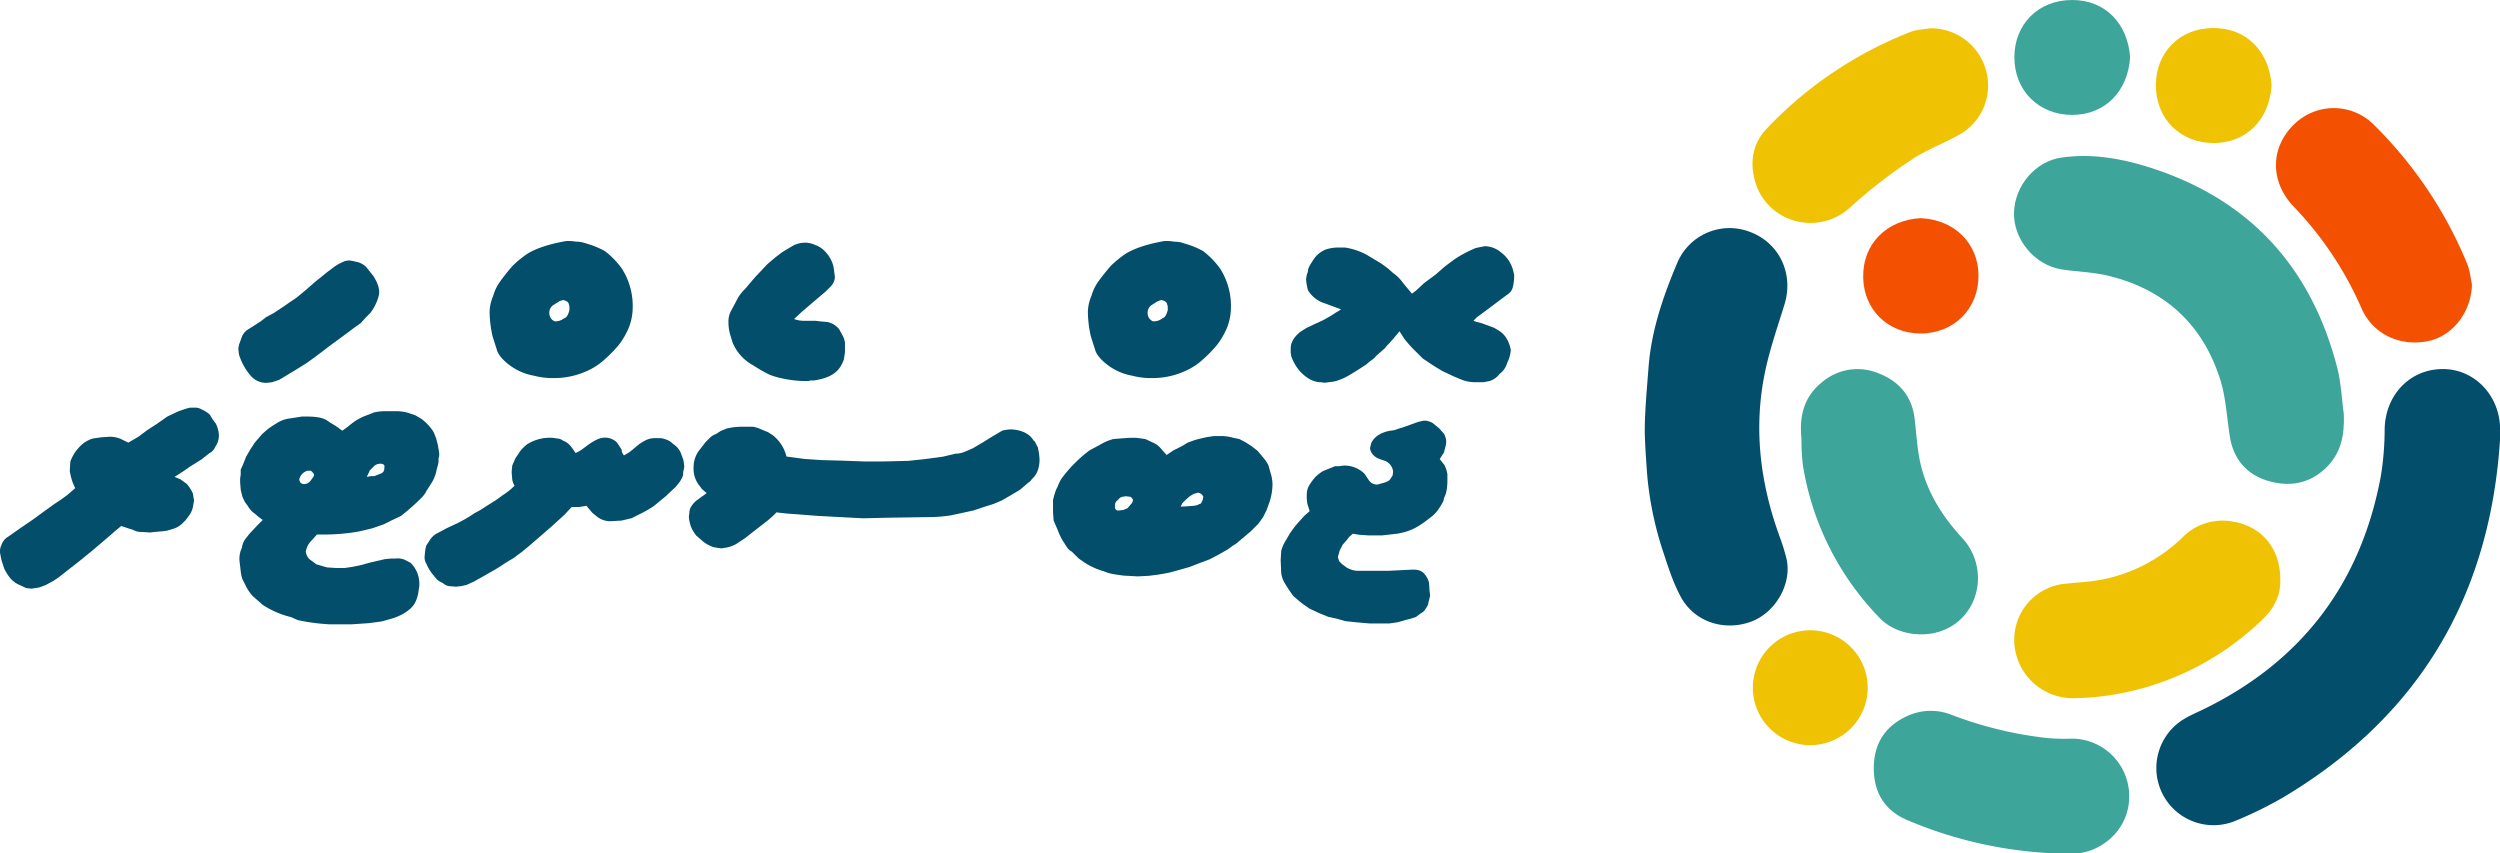 <svg id="Layer_1" data-name="Layer 1" xmlns="http://www.w3.org/2000/svg" viewBox="0 0 814.98 278.22"><defs><style>.cls-1{fill:#034e6b;}.cls-2{fill:#3da599;}.cls-3{fill:#efc303;}.cls-4{fill:#f45002;}.cls-5{isolation:isolate;}</style></defs><path class="cls-1" d="M537.43,119.53c.92-11.85,4.8-23.14,9.46-34.1a18.49,18.49,0,0,1,23.73-9.78c9.5,3.65,14.17,13.64,11.12,23.56-2.19,7.11-4.66,14.18-6.22,21.44-4.06,18.78-1.73,37.11,4.89,55,.73,2,1.34,4,1.87,6.07,2.16,8.21-3.31,18-11.61,21-8.64,3.08-18.19.06-22.66-8-2.46-4.47-4.06-9.45-5.66-14.33A110.65,110.65,0,0,1,537.08,156c-.12-1.26-.9-11.22-.9-15.7C536.18,134.24,536.94,125.88,537.43,119.53Z"/><path class="cls-1" d="M815,143.16c-3.26,51.13-26.38,90.35-70.66,116.76A126.71,126.71,0,0,1,729,267.47a18.64,18.64,0,0,1-16.81-33.2c2-1.18,4.14-2.07,6.22-3.09,32.05-15.67,51.26-41.1,57.73-76a96.71,96.71,0,0,0,1.24-15.42c.26-10.94,8.1-19.27,18.63-19.45,10.33-.19,18.69,8.24,19,19.13C815,140.66,815,141.91,815,143.16Z"/><path class="cls-2" d="M764.07,135.13c.24,6.71-.86,12.74-6.06,17.62-5.57,5.21-12.18,6-18.92,3.93s-11-7.06-12.16-14.23c-1-6.27-1.26-12.79-3.17-18.78-5.73-18-18.12-29.32-36.51-33.79-5-1.21-10.21-1.27-15.29-2.08-8.7-1.39-15.65-9.82-15.41-18.49S663.39,52.6,672,51.37c9.28-1.34,18.44.07,27.3,2.76,33.5,10.17,54.23,32.58,62.76,66.28C763.22,125.18,763.41,130.21,764.07,135.13Z"/><path class="cls-3" d="M743.35,188.9c.24,5.07-2,9.47-6,13.24A91.18,91.18,0,0,1,688,226.61a87.81,87.81,0,0,1-12.24,1,19.14,19.14,0,0,1-19.11-17.92A18.37,18.37,0,0,1,672.3,190.4c4.24-.5,8.53-.64,12.71-1.42a52,52,0,0,0,26.56-13.88A18.2,18.2,0,0,1,727.66,170C737.21,171.48,743.39,178.68,743.35,188.9Z"/><path class="cls-2" d="M587.26,142.94c-.74-7.14.73-13.5,6.6-18.25a17.8,17.8,0,0,1,18.5-3c6.59,2.53,10.85,7.32,11.76,14.58.57,4.58.79,9.22,1.7,13.72,2,9.83,7.08,18.06,13.86,25.41a19.21,19.21,0,0,1,3.24,21.34c-6.41,12.76-22.88,12.21-30,4.87a92.26,92.26,0,0,1-25.22-50.12A73.45,73.45,0,0,1,587.26,142.94Z"/><path class="cls-3" d="M629.13,9.23A18.59,18.59,0,0,1,647.3,22.5,18.34,18.34,0,0,1,638.56,44c-5.11,2.86-10.74,4.9-15.56,8.17a163.34,163.34,0,0,0-19.75,15.35c-10.45,9.72-27.46,5.07-31.18-8.66-1.69-6.26-.65-12.14,3.82-16.88a129.62,129.62,0,0,1,47-31.61C624.82,9.63,627,9.6,629.13,9.23Z"/><path class="cls-4" d="M805.84,92.79c-.26,9-6.29,16.83-14.45,18.44-9.28,1.83-18-2.48-21.6-10.82a113,113,0,0,0-22.14-33.14c-7.9-8.35-7.5-19.63.6-27.1a18.43,18.43,0,0,1,25.25.15A136.58,136.58,0,0,1,804.32,86.1C805.19,88.18,805.35,90.55,805.84,92.79Z"/><path class="cls-2" d="M670.25,278.21a137.62,137.62,0,0,1-48.46-10.85c-7.59-3.18-11.24-9.42-10.93-17.86.3-8,4.41-13.34,11.54-16.37a18.37,18.37,0,0,1,14.06,0,126.39,126.39,0,0,0,30.42,7.41,62.59,62.59,0,0,0,8.56.25,18.74,18.74,0,0,1,18.66,19.13c-.16,11.31-10.09,18.6-18.9,18.35C673.77,278.17,672.34,278.21,670.25,278.21Z"/><path class="cls-3" d="M590.23,205.47A18.72,18.72,0,1,1,571.42,224,18.71,18.71,0,0,1,590.23,205.47Z"/><path class="cls-4" d="M626.09,71.12c11.17.49,18.79,8.29,18.88,18.59.1,10.83-7.9,19.05-19,19-10.62-.09-18.37-7.77-18.59-18.24C607.18,79.28,615.25,71.7,626.09,71.12Z"/><path class="cls-3" d="M740.53,27.82c-.74,11.5-8.5,18.75-18.73,18.81-11,.07-19.07-7.89-19-19,.07-10.27,7.43-18.5,18.87-18.5C732.56,9.17,739.78,17,740.53,27.82Z"/><path class="cls-2" d="M694.4,18.65c-.74,11.5-8.5,18.74-18.73,18.81-11,.07-19.07-7.89-19-19C656.75,8.23,664.1,0,675.55,0,686.43,0,693.64,7.83,694.4,18.65Z"/><g id="_" data-name=" "><g class="cls-5"><path class="cls-1" d="M8.51,191.69,6,190.53a7.91,7.91,0,0,1-2.7-2.12,14.31,14.31,0,0,1-1.93-3.09L.61,183c-.19-.58-.39-1.74-.58-2.7a4.49,4.49,0,0,1,.39-2.5,5.12,5.12,0,0,1,2.31-2.9l3.86-2.7,3.66-2.5,3.47-2.51,4-2.89L19.69,163l2.12-1.54,2.71-2.31-.78-1.74a22.69,22.69,0,0,1-1-3.86l.19-3.08a13.21,13.21,0,0,1,2.5-4.24,10,10,0,0,1,4.83-3.28l2.7-.39,2.69-.18a9,9,0,0,1,3.86.77l2.31,1.15,3.28-1.92L48,140.22l3.28-2.13,3.28-2.31,3.66-1.73,2.31-.78,1.35-.38h1.54a4.09,4.09,0,0,1,2.32.58,10,10,0,0,1,2.7,1.73,18.19,18.19,0,0,0,1.92,2.89,9.5,9.5,0,0,1,1,3.86,6.33,6.33,0,0,1-1.16,3.66,4,4,0,0,1-1.93,2.12l-2.7,2.12L62.1,152l-2.5,1.74-2.7,1.73,1.93.78,2.11,1.54a13.42,13.42,0,0,1,1.94,3.08l.38,2.32-.38,2.11a6.86,6.86,0,0,1-1.35,2.89l-1,1.36-1.16,1.15a7.24,7.24,0,0,1-3.08,1.74l-1.93.58-1.54.19-2.31.19-1.54.19-3.09-.19a4.73,4.73,0,0,1-2.31-.58l-4.05-1.35-2.12,1.74-1.74,1.54-5.2,4.43-4.24,3.47-4.44,3.47-2.69,2.12-1.74,1.16-2.51,1.35-2.11.77-2.51.38Z"/><path class="cls-1" d="M96.4,97.23c1.35-1,2.32-1.93,3.09-2.51l3.08-2.7,4.05-3.28L108.93,87a16.56,16.56,0,0,1,3.66-1.93l1.16-.19,1.16.19,1.73.38a6.66,6.66,0,0,1,2.7,1.55l2.31,2.89c1.35,2.12,2.12,4,1.93,6a15.34,15.34,0,0,1-2.89,6.17l-1.54,1.54-1.55,1.73-1.92,1.35L113.94,108l-5.78,4.24-5.59,4.24-2.7,1.93-3.09,1.93L91,123.83l-2.31.77-1.74.2a6.58,6.58,0,0,1-5.39-2.51,19.2,19.2,0,0,1-3.66-6.75l-.2-1.73a6.9,6.9,0,0,1,.39-1.93l.77-2.12a5.1,5.1,0,0,1,1.93-2.32L85,104.75l1.73-1.36,2.51-1.34L91,100.89l1.74-1.16,1.93-1.35Z"/><path class="cls-1" d="M99.68,179.73a4.16,4.16,0,0,0,1.15,2.51l2.32,1.73,3.47,1,2.89.19h2.89l2.51-.38,2.89-.59,2.7-.76,5-1.16,2.12-.2H129a6,6,0,0,1,2.89.39l1.93,1a9.29,9.29,0,0,1,2.7,5l.19,1.34v1.16l-.39,2.51c-.77,3.66-2.12,4.82-4.43,6.36a18.07,18.07,0,0,1-3.85,1.73l-3.48,1-4.23.58-5.79.39h-6.94a64.57,64.57,0,0,1-10.41-1.36c-1-.38-1.73-.77-2.31-1a29.47,29.47,0,0,1-9.25-4l-3.28-2.89a14.54,14.54,0,0,1-2.12-3.08l-1.16-2.32a9.65,9.65,0,0,1-.58-2.5L78.09,183a8.31,8.31,0,0,1,.77-4.43,6.38,6.38,0,0,1,1-2.7l1.35-1.74,2.7-2.89,1.74-1.73-1.35-1-1.16-1a7.33,7.33,0,0,1-2.31-2.51l-1-1.35L79.05,162l-.58-2.32-.19-2.5V156l.19-1.35v-1.54l.77-1.74,1-2.5.58-1,.77-1.36,1.54-2.31,2.31-2.69L87.15,140A32.7,32.7,0,0,1,90,138.09a10.36,10.36,0,0,1,4.82-1.73l3.66-.58h1.16c5,0,6.36.77,7.9,1.93l1.93,1.15,2.12,1.55,2.12-1.55a18.65,18.65,0,0,1,4.82-3.08l3.47-1.35a15.94,15.94,0,0,1,3.47-.38h4a13.39,13.39,0,0,1,4.24.76l1.73.59,1.93,1.15a14.58,14.58,0,0,1,2.5,2.31,12.26,12.26,0,0,1,1.55,2.12l.77,1.93.58,2.32.38,2.31a4.4,4.4,0,0,1-.19,1.93v1.15a18,18,0,0,1-.58,2.32,12.61,12.61,0,0,1-1.54,4.24L139,160.07a4.22,4.22,0,0,1-.59,1,8.92,8.92,0,0,1-1.35,1.54,69.68,69.68,0,0,1-6.36,5.59l-2.89,1.36-2.69,1.35-3.86,1.34-4.24,1a64.7,64.7,0,0,1-11,1h-2.7l-1.73,1.93a7,7,0,0,0-1.55,2.31Zm-1.16-22a2.58,2.58,0,0,0,2.7-1l1-1.35c.2-.58.2-1-.19-1.16a1.52,1.52,0,0,0-.77-.77h-1a3.75,3.75,0,0,0-2.7,2.89,3.18,3.18,0,0,0,.38,1Zm22.36-2.51H122l1.93-.77a1.73,1.73,0,0,0,1.34-1.93c.2-.77,0-1.16-1-1.35a3.44,3.44,0,0,0-2.12.58l-1,1-.58.58-1,2.12Z"/><path class="cls-1" d="M195.85,118.24a22,22,0,0,1-5.39,3.08,25.6,25.6,0,0,1-9.83,1.93,24.09,24.09,0,0,1-6.56-.77,18.75,18.75,0,0,1-10-5.21c-.57-.57-1-1.15-1.15-1.34a9,9,0,0,1-.77-1.35l-1.54-4.82a36.2,36.2,0,0,1-1-8.29,14.23,14.23,0,0,1,1.16-5,15.17,15.17,0,0,1,1.93-4.23,64.62,64.62,0,0,1,4.43-5.6,33.41,33.41,0,0,1,5-4.05c2.89-1.73,7.14-3.08,12.34-4a14,14,0,0,1,3.28.19,8.88,8.88,0,0,1,3.27.58,27.2,27.2,0,0,1,6.17,2.5,26.61,26.61,0,0,1,5.59,5.79,22.6,22.6,0,0,1,3.48,12.53,18.53,18.53,0,0,1-1.16,6.36,26,26,0,0,1-3.28,5.78A43.3,43.3,0,0,1,195.85,118.24Zm-10.22-17.16c0-1,0-1.54-.18-1.74,0-1.34-2.13-1.54-1.93-1.54l-1.16.39-2.12,1.35a3.05,3.05,0,0,0-1.16,2.7,2.86,2.86,0,0,0,1.74,2.51,4.51,4.51,0,0,0,3.08-1C184.67,103.59,185.25,102.62,185.63,101.08Z"/><path class="cls-1" d="M140.91,187.06a15,15,0,0,1-1.92-3.28,4.08,4.08,0,0,1-.58-2.31l.19-1.93a10.71,10.71,0,0,1,.39-1.73l1-1.55a6.66,6.66,0,0,1,2.32-2.31l3.27-1.74,3.67-1.73a46,46,0,0,0,5.58-3.28,22,22,0,0,0,3.28-1.93l3.66-2.31,2.13-1.54a22.34,22.34,0,0,0,3.85-3.09,5.24,5.24,0,0,1-.77-2.11l-.19-2.32.19-2.12,1-2.31,1.54-2.32a14,14,0,0,1,2.31-2.31,13.77,13.77,0,0,1,6.76-2.12,9.56,9.56,0,0,1,2.69.19,3.79,3.79,0,0,1,2.32.77c1.54.58,2.5,1.55,4,4a9.76,9.76,0,0,0,2.11-1.16l1.55-1.15c2.31-1.74,4.24-2.7,5.78-2.7a5.54,5.54,0,0,1,4.05,1.54l1.54,2.31a3.1,3.1,0,0,0,.77,1.93l1.35-.77c.39-.19.77-.58,1.35-1l2.31-1.93c2.12-1.35,3.09-1.93,5.4-1.93h1a6,6,0,0,1,2.12.39,5.59,5.59,0,0,1,2.5,1.54,6.27,6.27,0,0,1,2.5,2.89l.78,2.12c.19.58.19,1.35.38,2.32l-.38,1.93c0,1,0,1.15-1,2.89l-1.36,1.73-3.27,3.09L213,165.08a41.65,41.65,0,0,1-3.66,2.12l-3.47,1.74-3.28.77-3.27.19a7,7,0,0,1-5.21-1.92l-1-.78-1.93-2.31-2.32.38h-2.5l-2.32,2.51-4.24,3.86-7.13,6.17-2.31,1.92L167.32,182c-1.35.77-2.31,1.36-2.89,1.74-2.5,1.74-4.43,2.7-5.39,3.28l-4.44,2.51-2.5,1.15-1.74.39-1.74.19-2.31-.19a3.74,3.74,0,0,1-1.93-1,7.13,7.13,0,0,1-1.93-1.16Z"/><path class="cls-1" d="M274.48,118.63c-1.54,3.08-4.23,4.62-9.05,5.39-1,0-1.55,0-1.74.19h-1.35c-4.63,0-10.41-1.34-12.34-2.5-1.54-.78-3.08-1.73-4.62-2.7a14.75,14.75,0,0,1-6.55-7.33l-.77-2.5a14.54,14.54,0,0,1-.59-4.05,7.41,7.41,0,0,1,.77-3.66L240,98.19a13.22,13.22,0,0,1,2.89-4l3.28-3.85,4-4.24,2.51-2.13L255,82.19l2.89-1.73a8.46,8.46,0,0,1,4.63-1.35,7.9,7.9,0,0,1,3.27.77c3.09,1,5.59,4.63,6,7.52l.38,2.89A4.62,4.62,0,0,1,271,93.18l-1.93,1.93-5,4.23-2.7,2.32L258.87,104a9.23,9.23,0,0,0,3.47.58h3.47l1.73.2,2.13.19a6.55,6.55,0,0,1,3.85,2.31l.78,1.35.77,1.54.38,1.35v3.28l-.19,1.35-.19,1.15Z"/><path class="cls-1" d="M281.62,150.43H288l8.09-.19,5.4-.58,5.79-.77,4.24-1a7.84,7.84,0,0,0,2.89-.58l2.7-1.16,3.28-1.93,3.08-1.92c1.35-.77,2.31-1.36,3.28-1.93a13.13,13.13,0,0,1,2.69-.39c.39,0,5.4,0,7.52,3.66.58.2.77,1.35,1.36,2.12l.38,1.93.19,1.93c0,4.62-2.12,6.17-2.51,6.56a3.28,3.28,0,0,1-1.15,1.15l-2.7,2.31-1.93,1.16-2.31,1.35-1.74,1-2.7,1.15-2.5.77-4.05,1.35L310,168a46.37,46.37,0,0,1-6.94.57l-12.91.19-8.86.2-7.33-.39-7.32-.39-7.33-.57-2.89-.2-3.28-.38-1.16,1.15-1.54,1.36-3.47,2.69L245,173.76l-1.94,1.54-2.89,1.93a10.12,10.12,0,0,1-3.85,1.35l-1.16.19-1.35-.19-1.15-.2a11.16,11.16,0,0,1-4-2.31l-1.74-1.54a14.87,14.87,0,0,1-1.35-2.12,10.51,10.51,0,0,1-1-4l.19-1.54c0-1.35,1.35-3.09,2.7-4l2.89-2.12-1.54-1.35-1.16-1.54a8.85,8.85,0,0,1-1.54-5.59,9,9,0,0,1,1.93-5.6l1.93-2.5,1.34-1.35a5.55,5.55,0,0,1,2.13-1.35l1.54-1,1.93-.78a22.42,22.42,0,0,1,5.78-.57h2.89a12.22,12.22,0,0,1,2.89,1l1.93.77,1.54,1a12.63,12.63,0,0,1,4.44,6.93l5.78.78,5.59.38,7.13.2Z"/><path class="cls-1" d="M390.9,118.24a22.28,22.28,0,0,1-5.4,3.08,25.6,25.6,0,0,1-9.83,1.93,24.13,24.13,0,0,1-6.56-.77,18.69,18.69,0,0,1-10-5.21c-.58-.57-1-1.15-1.16-1.34a9,9,0,0,1-.77-1.35l-1.54-4.82a36.22,36.22,0,0,1-1-8.29,14.19,14.19,0,0,1,1.15-5,15.78,15.78,0,0,1,1.93-4.23,64.62,64.62,0,0,1,4.43-5.6,33.92,33.92,0,0,1,5-4.05c2.9-1.73,7.14-3.08,12.34-4a14,14,0,0,1,3.28.19,8.94,8.94,0,0,1,3.28.58,27.4,27.4,0,0,1,6.17,2.5,27.08,27.08,0,0,1,5.59,5.79,22.68,22.68,0,0,1,3.47,12.53,18.53,18.53,0,0,1-1.16,6.36,25.2,25.2,0,0,1-3.28,5.78A43.77,43.77,0,0,1,390.9,118.24Zm-10.22-17.16c0-1,0-1.54-.19-1.74,0-1.34-2.12-1.54-1.93-1.54l-1.16.39-2.12,1.35a3.05,3.05,0,0,0-1.16,2.7,2.88,2.88,0,0,0,1.74,2.51,4.49,4.49,0,0,0,3.08-1C379.72,103.59,380.29,102.62,380.68,101.08Z"/><path class="cls-1" d="M366.22,187.64l-2.7-.39a15,15,0,0,1-3.66-1,23.61,23.61,0,0,1-6.36-2.89L351.57,182l-2.12-2.12a5.23,5.23,0,0,1-1.54-1.34l-1.73-2.7-.77-1.55-.78-1.92-1.16-2.7-.19-2.7v-4l.39-1.54.58-1.74.57-1.15a11.56,11.56,0,0,1,1.36-2.7,44.58,44.58,0,0,1,9.05-9.06l3.28-1.74a16.57,16.57,0,0,1,4.44-1.92l2.5-.2,2.7-.19h2.31l2.89.39,2.9,1.35a7.33,7.33,0,0,1,2.5,2.11l1.54,1.74,2.32-1.54,2.7-1.35,1.92-1.16,2.13-.77,1.34-.38,2.51-.59,2.5-.38h2.71a14.51,14.51,0,0,1,3.66.58l1.93.39,1.92,1,2.12,1.35L410,147l1.93,2.32a11.53,11.53,0,0,1,1.54,2.31l.77,2.69a12.34,12.34,0,0,1,.58,3.86,19,19,0,0,1-1.16,6l-.77,2.13-1.15,2.31-1.54,2.12-2.51,2.51-2.51,2.12-2.31,1.93a13,13,0,0,0-1.74,1.15c-.19.2-.58.39-.77.58l-2.7,1.54-3.27,1.74-3.09,1.16-3.47,1.35-4.05,1.15-2.89.77-3.27.58-3.09.39-3.66.19Zm0-21.4,1.35-.58,1.16-1.35a1.8,1.8,0,0,0,.58-1.35c0-.19-.2-.58-.77-1l-1.54-.19-1.16.19a2.19,2.19,0,0,0-1.35,1,2,2,0,0,0-1,1.54c-.19,1.35.2,1.93,1.16,1.93Zm20.24-1.16,2.7-.19,1-.19,1.35-.59.57-1.15.2-1a2.19,2.19,0,0,0-1.74-1.35l-1.35.38-1.35.78L386.46,163l-1,1-.58,1.15Z"/><path class="cls-1" d="M430.59,124.6c-2.31,0-4.43-1.16-6.55-3.28a14.41,14.41,0,0,1-3.09-5.2l-.19-1.16v-1.35c0-1.93,1-3.66,3.08-5.4l2.13-1.34,2.89-1.36,2.51-1.15,2.69-1.54,1.54-1,1-.58.58-.38-3.09-1.16L431,98.58a9.72,9.72,0,0,1-4.63-4,19.8,19.8,0,0,1-.58-3.28,6.91,6.91,0,0,1,.58-2.7c0-1.35.77-2.31,1.74-3.85a8.46,8.46,0,0,1,4.23-3.47,13.17,13.17,0,0,1,4.25-.58h1.92A22.13,22.13,0,0,1,445.43,83l4.82,2.89,2.12,1.55,1.74,1.54a13.27,13.27,0,0,1,3.28,3.28l2.89,3.46,1.35-1,2.7-2.5L468,89.51l3.08-2.69,3.09-2.31a41.27,41.27,0,0,1,6.94-3.67l2.89-.58a8.36,8.36,0,0,1,5.21,1.93,10.61,10.61,0,0,1,4,5.78l.39,1.54v1a15,15,0,0,1-.39,2.89,4,4,0,0,1-1.93,2.7L489,97.8l-4.62,3.47-2.89,2.12-1.16,1.16,1,.39,1.54.38,4.24,1.55c.58.38,1.35.77,2.13,1.34s2.5,2.12,3.27,5.79a10.72,10.72,0,0,1-1.16,4.24,6.79,6.79,0,0,1-2.5,3.66,6.42,6.42,0,0,1-3.28,2.31l-1.93.39h-2.5c-3.47,0-5-1-7.33-1.93-1.54-.77-2.89-1.35-4-1.92-.19-.2-1.34-.77-3.08-1.93l-2.89-1.93-2.12-2.12a40.88,40.88,0,0,1-3.86-4.24L456.23,108l-1.93,2.31-1.54,1.74c-.58.58-1.16,1.15-1.16,1.35l-3.08,2.7c-.19.58-2.12,1.73-3.09,2.7-2.69,1.73-5,3.27-6.94,4.24a17.44,17.44,0,0,1-3.66,1.35l-3.08.39Z"/><path class="cls-1" d="M417.67,186.86l-.18-4.24.18-3.08a12.89,12.89,0,0,1,1.55-3.47l1.35-2.31,1.54-2.12,1.16-1.36,1.93-2.12,1.73-1.54-.77-2.51-.19-1.73c0-2.89.19-3.66,2.69-6.74a14.56,14.56,0,0,1,2.71-2.13c.57-.19,2.5-1,3.85-1.54h1.35l1.35-.19a9.27,9.27,0,0,1,6.94,2.7l1.54,2.31a3.23,3.23,0,0,0,2.7,1.16l1.35-.39a9.12,9.12,0,0,0,1.73-.57,2.11,2.11,0,0,0,1-.77l.77-1.16.2-1.16a4.22,4.22,0,0,0-3.28-3.85l-1.54-.58a4.79,4.79,0,0,1-2.12-1.74,3.17,3.17,0,0,1-.58-1.73l.38-1.54c1-2.12,3.09-3.48,6.17-4.05l1.36-.19,2.31-.78H457l4.82-1.73a20.18,20.18,0,0,1,2.31-.58,5.4,5.4,0,0,1,2.89.77l2.13,1.73,1.54,1.74a5.44,5.44,0,0,1,.77,2.89l-.19,1.16-.58,2.12-1.35,2.12,1.54,1.93.58,1.35.38,1.54v2.89c-.19,4-1,4.44-1.15,5.2,0,1-1.54,3.09-1.93,3.67a10.26,10.26,0,0,1-2.51,2.5c-3.66,2.9-6.17,4.44-10.6,5.21l-5,.58H446l-2.9-.2L441,174l-1.15,1-.77,1-1.36,1.54-1,1.93-.58,2.12.39,1.34,1,1,1.35,1a7.35,7.35,0,0,0,3.66,1.15h10l7.71-.38c.77,0,2.89-.2,4.24,1.54a7.12,7.12,0,0,1,1.35,2.69l.19,2.71.19,1.54-.58,2.31a3.09,3.09,0,0,1-.77,1.73,3.66,3.66,0,0,1-1.73,1.74l-1.54,1.16-1.74.57-1.54.39-2.7.77-2.69.39H446.4l-4.43-.39-3.48-.38-2.69-.78-2.7-.57-2.89-1.16-3.28-1.54-2.5-1.74c-.2-.19-.78-.58-1.36-1.15a17.16,17.16,0,0,1-1.54-1.35c-.58-.77-1.54-2.13-2.7-4.05A8.87,8.87,0,0,1,417.67,186.86Z"/></g></g></svg>